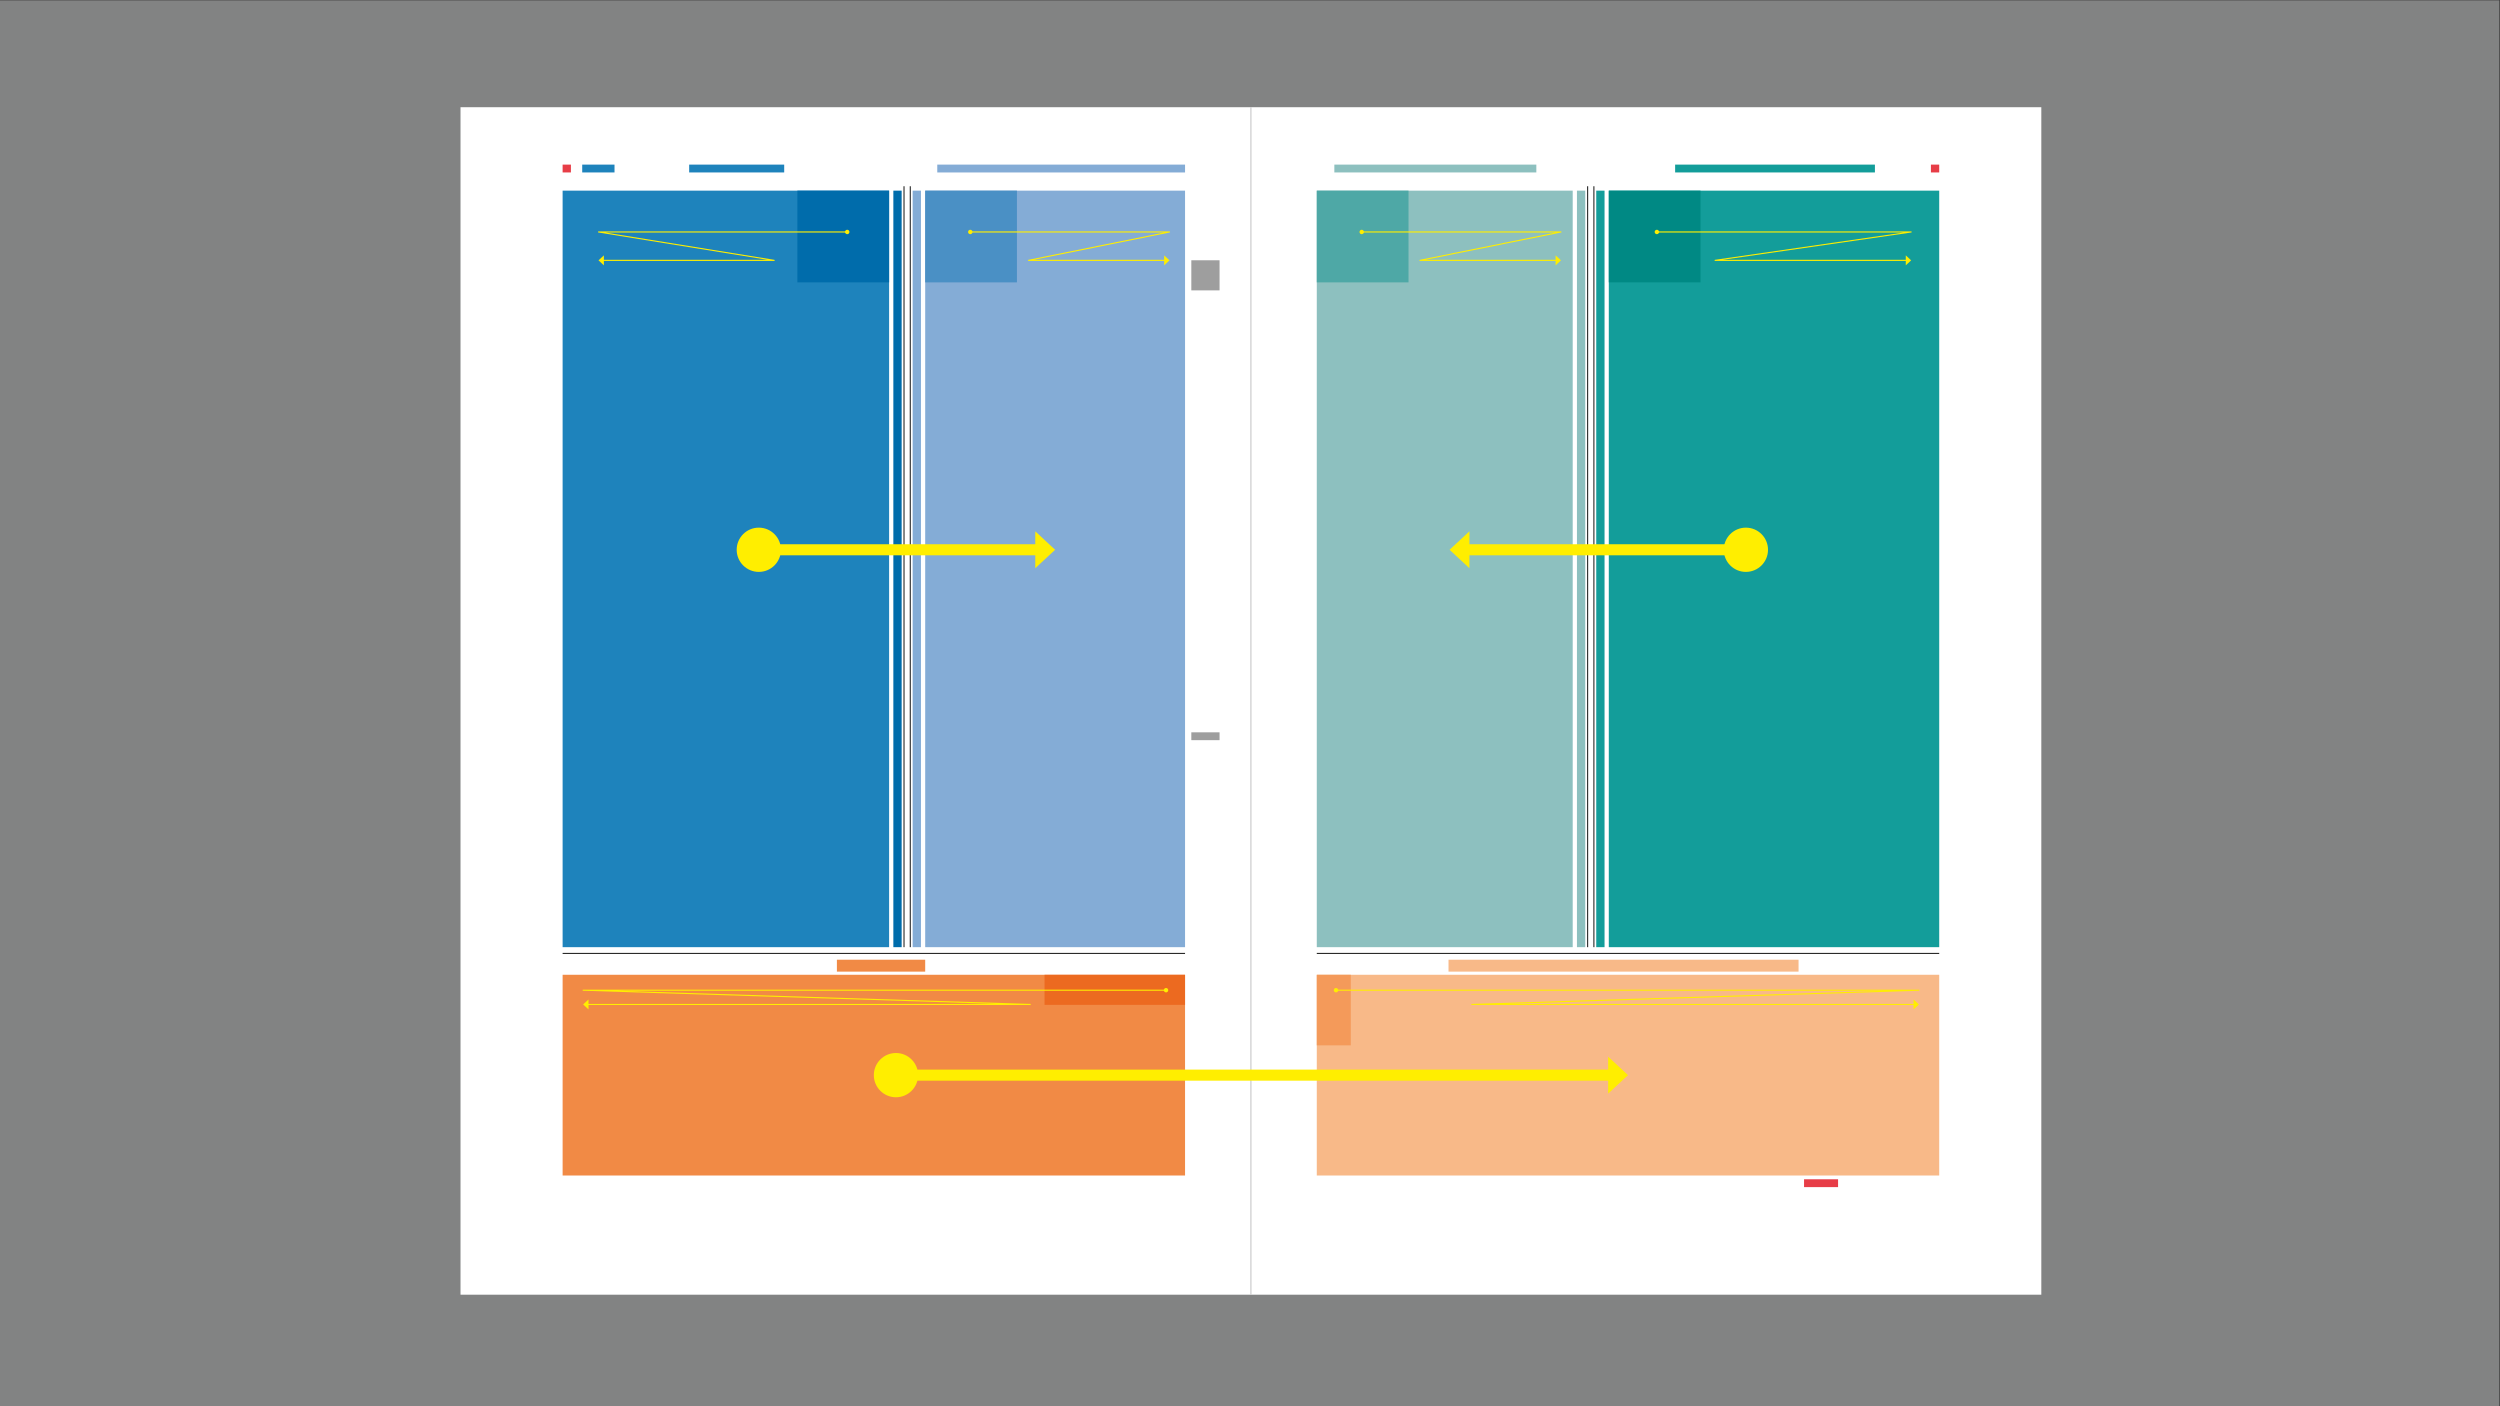 <?xml version="1.0" encoding="UTF-8" standalone="no"?>
<svg
   xmlns:dc="http://purl.org/dc/elements/1.1/"
   xmlns:cc="http://creativecommons.org/ns#"
   xmlns:rdf="http://www.w3.org/1999/02/22-rdf-syntax-ns#"
   xmlns:svg="http://www.w3.org/2000/svg"
   xmlns="http://www.w3.org/2000/svg"
   viewBox="0 0 2560 1440"
   height="1440"
   width="2560"
   xml:space="preserve"
   id="svg2"
   version="1.1"><rect x="0" y="0" width="2560" height="1440" fill="#333333" stroke="none"/><defs
     id="defs6"><clipPath
       id="clipPath20"
       clipPathUnits="userSpaceOnUse"><path
         id="path18"
         d="M 0,1080 H 1920 V 0 H 0 Z" /></clipPath><clipPath
       id="clipPath120"
       clipPathUnits="userSpaceOnUse"><path
         id="path118"
         d="M 0,0 H 1920 V 1080 H 0 Z" /></clipPath><clipPath
       id="clipPath140"
       clipPathUnits="userSpaceOnUse"><path
         id="path138"
         d="M 0,0 H 1920 V 1080 H 0 Z" /></clipPath><clipPath
       id="clipPath160"
       clipPathUnits="userSpaceOnUse"><path
         id="path158"
         d="M 0,0 H 1920 V 1080 H 0 Z" /></clipPath><clipPath
       id="clipPath180"
       clipPathUnits="userSpaceOnUse"><path
         id="path178"
         d="M 0,0 H 1920 V 1080 H 0 Z" /></clipPath><clipPath
       id="clipPath200"
       clipPathUnits="userSpaceOnUse"><path
         id="path198"
         d="M 0,0 H 1920 V 1080 H 0 Z" /></clipPath><clipPath
       id="clipPath220"
       clipPathUnits="userSpaceOnUse"><path
         id="path218"
         d="M 0,0 H 1920 V 1080 H 0 Z" /></clipPath><clipPath
       id="clipPath240"
       clipPathUnits="userSpaceOnUse"><path
         id="path238"
         d="M 0,0 H 1920 V 1080 H 0 Z" /></clipPath><clipPath
       id="clipPath260"
       clipPathUnits="userSpaceOnUse"><path
         id="path258"
         d="M 0,0 H 1920 V 1080 H 0 Z" /></clipPath><clipPath
       id="clipPath280"
       clipPathUnits="userSpaceOnUse"><path
         id="path278"
         d="M 0,0 H 1920 V 1080 H 0 Z" /></clipPath></defs><g
     transform="matrix(1.333,0,0,-1.333,0,1440)"
     id="g10"><g
       id="g12"><g
         id="g14"><g
           clip-path="url(#clipPath20)"
           id="g16"><path
             id="path22"
             style="fill:#828383;fill-opacity:1;fill-rule:nonzero;stroke:none"
             d="M 0,0 H 1920 V 1080 H 0 Z" /></g></g></g><path
       id="path24"
       style="fill:#ffffff;fill-opacity:1;fill-rule:nonzero;stroke:none"
       d="M 353.762,85.695 H 1568.124 V 997.912 H 353.762 Z" /><path
       id="path26"
       style="fill:#1e83bc;fill-opacity:1;fill-rule:nonzero;stroke:none"
       d="m 432.197,352.662 h 250.81 v 581.159 h -250.81 z" /><path
       id="path28"
       style="fill:#006cab;fill-opacity:1;fill-rule:nonzero;stroke:none"
       d="m 686.266,352.662 h 6.378 v 581.159 h -6.378 z" /><g
       transform="translate(694.458,937.194)"
       id="g30"><path
         id="path32"
         style="fill:none;stroke:#2b2b2a;stroke-width:0.85;stroke-linecap:butt;stroke-linejoin:miter;stroke-miterlimit:4;stroke-dasharray:none;stroke-opacity:1"
         d="M 0,0 V -584.532" /></g><g
       transform="translate(699.277,937.194)"
       id="g34"><path
         id="path36"
         style="fill:none;stroke:#2b2b2a;stroke-width:0.85;stroke-linecap:butt;stroke-linejoin:miter;stroke-miterlimit:4;stroke-dasharray:none;stroke-opacity:1"
         d="M 0,0 V -584.532" /></g><path
       id="path38"
       style="fill:#84acd6;fill-opacity:1;fill-rule:nonzero;stroke:none"
       d="m 701.091,352.662 h 6.378 v 581.159 h -6.378 z" /><path
       id="path40"
       style="fill:#84acd6;fill-opacity:1;fill-rule:nonzero;stroke:none"
       d="M 710.729,352.662 H 910.345 V 933.821 H 710.729 Z" /><path
       id="path42"
       style="fill:#e73d47;fill-opacity:1;fill-rule:nonzero;stroke:none"
       d="m 432.197,947.796 h 6.378 v 6.024 h -6.378 z" /><path
       id="path44"
       style="fill:#1e83bc;fill-opacity:1;fill-rule:nonzero;stroke:none"
       d="m 447.249,947.796 h 24.817 v 6.024 h -24.817 z" /><path
       id="path46"
       style="fill:#1e83bc;fill-opacity:1;fill-rule:nonzero;stroke:none"
       d="m 529.411,947.796 h 73.006 v 6.024 h -73.006 z" /><g
       transform="translate(432.197,347.843)"
       id="g48"><path
         id="path50"
         style="fill:none;stroke:#2b2b2a;stroke-width:0.85;stroke-linecap:butt;stroke-linejoin:miter;stroke-miterlimit:4;stroke-dasharray:none;stroke-opacity:1"
         d="M 0,0 H 478.148" /></g><path
       id="path52"
       style="fill:#84acd6;fill-opacity:1;fill-rule:nonzero;stroke:none"
       d="m 719.999,947.796 h 190.346 v 6.024 H 719.999 Z" /><path
       id="path54"
       style="fill:#9e9e9e;fill-opacity:1;fill-rule:nonzero;stroke:none"
       d="m 915.164,857.2 h 21.685 v 23.131 h -21.685 z" /><path
       id="path56"
       style="fill:#9e9e9e;fill-opacity:1;fill-rule:nonzero;stroke:none"
       d="m 915.164,511.685 h 21.685 v 6.024 h -21.685 z" /><path
       id="path58"
       style="fill:#f18a45;fill-opacity:1;fill-rule:nonzero;stroke:none"
       d="M 432.197,177.254 H 910.345 V 331.459 H 432.197 Z" /><path
       id="path60"
       style="fill:#f18a45;fill-opacity:1;fill-rule:nonzero;stroke:none"
       d="m 642.896,333.868 h 67.833 v 9.156 h -67.833 z" /><g
       transform="translate(1011.542,347.843)"
       id="g62"><path
         id="path64"
         style="fill:none;stroke:#2b2b2a;stroke-width:0.85;stroke-linecap:butt;stroke-linejoin:miter;stroke-miterlimit:4;stroke-dasharray:none;stroke-opacity:1"
         d="M 0,0 H 478.148" /></g><path
       id="path66"
       style="fill:#f8b988;fill-opacity:1;fill-rule:nonzero;stroke:none"
       d="M 1011.542,177.254 H 1489.69 V 331.459 H 1011.542 Z" /><path
       id="path68"
       style="fill:#f8b988;fill-opacity:1;fill-rule:nonzero;stroke:none"
       d="m 1112.739,333.868 h 268.894 v 9.156 h -268.894 z" /><path
       id="path70"
       style="fill:#e73d47;fill-opacity:1;fill-rule:nonzero;stroke:none"
       d="m 1385.856,168.339 h 26.136 v 6.024 h -26.136 z" /><path
       id="path72"
       style="fill:#8dc0bf;fill-opacity:1;fill-rule:nonzero;stroke:none"
       d="M 1011.542,352.662 H 1208.14 V 933.821 H 1011.542 Z" /><path
       id="path74"
       style="fill:#8dc0bf;fill-opacity:1;fill-rule:nonzero;stroke:none"
       d="m 1211.399,352.662 h 6.378 v 581.159 h -6.378 z" /><g
       transform="translate(1219.591,937.194)"
       id="g76"><path
         id="path78"
         style="fill:none;stroke:#2b2b2a;stroke-width:0.85;stroke-linecap:butt;stroke-linejoin:miter;stroke-miterlimit:4;stroke-dasharray:none;stroke-opacity:1"
         d="M 0,0 V -584.532" /></g><g
       transform="translate(1224.41,937.194)"
       id="g80"><path
         id="path82"
         style="fill:none;stroke:#2b2b2a;stroke-width:0.85;stroke-linecap:butt;stroke-linejoin:miter;stroke-miterlimit:4;stroke-dasharray:none;stroke-opacity:1"
         d="M 0,0 V -584.532" /></g><path
       id="path84"
       style="fill:#139d9a;fill-opacity:1;fill-rule:nonzero;stroke:none"
       d="m 1226.224,352.662 h 6.378 v 581.159 h -6.378 z" /><path
       id="path86"
       style="fill:#139d9a;fill-opacity:1;fill-rule:nonzero;stroke:none"
       d="m 1235.862,352.662 h 253.829 v 581.159 h -253.829 z" /><path
       id="path88"
       style="fill:#e73d47;fill-opacity:1;fill-rule:nonzero;stroke:none"
       d="m 1483.312,947.796 h 6.378 v 6.024 h -6.378 z" /><path
       id="path90"
       style="fill:#8dc0bf;fill-opacity:1;fill-rule:nonzero;stroke:none"
       d="m 1025.035,947.796 h 155.168 v 6.024 h -155.168 z" /><path
       id="path92"
       style="fill:#139d9a;fill-opacity:1;fill-rule:nonzero;stroke:none"
       d="m 1286.821,947.796 h 153.475 v 6.024 h -153.475 z" /><g
       transform="translate(960.943,997.912)"
       id="g94"><path
         id="path96"
         style="fill:none;stroke:#c7c7c8;stroke-width:0.85;stroke-linecap:butt;stroke-linejoin:miter;stroke-miterlimit:4;stroke-dasharray:none;stroke-opacity:1"
         d="M 0,0 V -912.217" /></g><path
       id="path98"
       style="fill:#006cab;fill-opacity:1;fill-rule:nonzero;stroke:none"
       d="m 612.537,863.351 h 70.47 v 70.47 h -70.47 z" /><path
       id="path100"
       style="fill:#4a90c5;fill-opacity:1;fill-rule:nonzero;stroke:none"
       d="m 710.729,863.351 h 70.47 v 70.47 h -70.47 z" /><path
       id="path102"
       style="fill:#4ea8a6;fill-opacity:1;fill-rule:nonzero;stroke:none"
       d="m 1011.542,863.351 h 70.47 v 70.47 h -70.47 z" /><path
       id="path104"
       style="fill:#008984;fill-opacity:1;fill-rule:nonzero;stroke:none"
       d="m 1235.862,863.351 h 70.47 v 70.47 h -70.47 z" /><path
       id="path106"
       style="fill:#ec6a20;fill-opacity:1;fill-rule:nonzero;stroke:none"
       d="m 802.402,308.328 h 107.943 v 23.131 H 802.402 Z" /><path
       id="path108"
       style="fill:#f49a5a;fill-opacity:1;fill-rule:nonzero;stroke:none"
       d="m 1011.542,277.246 h 26.136 v 54.213 h -26.136 z" /><g
       transform="translate(650.834,902.073)"
       id="g110"><path
         id="path112"
         style="fill:none;stroke:#ffee00;stroke-width:0.85;stroke-linecap:butt;stroke-linejoin:round;stroke-miterlimit:4;stroke-dasharray:none;stroke-opacity:1"
         d="M 0,0 H -191.056 L -56.127,-21.799 H -187.432" /></g><g
       id="g114"><g
         clip-path="url(#clipPath120)"
         id="g116"><g
           transform="translate(650.834,900.373)"
           id="g122"><path
             id="path124"
             style="fill:#ffee00;fill-opacity:1;fill-rule:nonzero;stroke:none"
             d="M 0,0 C 0.939,0 1.7,0.761 1.7,1.7 1.7,2.639 0.939,3.4 0,3.4 -0.939,3.4 -1.7,2.639 -1.7,1.7 -1.7,0.761 -0.939,0 0,0" /></g><g
           transform="translate(459.778,880.274)"
           id="g126"><path
             id="path128"
             style="fill:#ffee00;fill-opacity:1;fill-rule:nonzero;stroke:none"
             d="M 0,0 4.119,-3.83 V 3.83 Z" /></g></g></g><g
       transform="translate(895.742,319.611)"
       id="g130"><path
         id="path132"
         style="fill:none;stroke:#ffee00;stroke-width:0.85;stroke-linecap:butt;stroke-linejoin:round;stroke-miterlimit:4;stroke-dasharray:none;stroke-opacity:1"
         d="m 0,0 h -447.783 l 343.467,-10.956 h -339.843" /></g><g
       id="g134"><g
         clip-path="url(#clipPath140)"
         id="g136"><g
           transform="translate(895.742,317.911)"
           id="g142"><path
             id="path144"
             style="fill:#ffee00;fill-opacity:1;fill-rule:nonzero;stroke:none"
             d="M 0,0 C 0.939,0 1.7,0.761 1.7,1.7 1.7,2.639 0.939,3.4 0,3.4 -0.939,3.4 -1.7,2.639 -1.7,1.7 -1.7,0.761 -0.939,0 0,0" /></g><g
           transform="translate(447.959,308.655)"
           id="g146"><path
             id="path148"
             style="fill:#ffee00;fill-opacity:1;fill-rule:nonzero;stroke:none"
             d="M 0,0 4.119,-3.83 V 3.83 Z" /></g></g></g><g
       transform="translate(745.368,902.073)"
       id="g150"><path
         id="path152"
         style="fill:none;stroke:#ffee00;stroke-width:0.85;stroke-linecap:butt;stroke-linejoin:round;stroke-miterlimit:4;stroke-dasharray:none;stroke-opacity:1"
         d="M 0,0 H 153.044 L 44.723,-21.799 h 104.696" /></g><g
       id="g154"><g
         clip-path="url(#clipPath160)"
         id="g156"><g
           transform="translate(745.368,900.373)"
           id="g162"><path
             id="path164"
             style="fill:#ffee00;fill-opacity:1;fill-rule:nonzero;stroke:none"
             d="M 0,0 C -0.939,0 -1.7,0.761 -1.7,1.7 -1.7,2.639 -0.939,3.4 0,3.4 0.939,3.4 1.7,2.639 1.7,1.7 1.7,0.761 0.939,0 0,0" /></g><g
           transform="translate(898.412,880.274)"
           id="g166"><path
             id="path168"
             style="fill:#ffee00;fill-opacity:1;fill-rule:nonzero;stroke:none"
             d="M 0,0 -4.119,-3.83 V 3.83 Z" /></g></g></g><g
       transform="translate(1046.067,902.073)"
       id="g170"><path
         id="path172"
         style="fill:none;stroke:#ffee00;stroke-width:0.85;stroke-linecap:butt;stroke-linejoin:round;stroke-miterlimit:4;stroke-dasharray:none;stroke-opacity:1"
         d="M 0,0 H 153.044 L 44.723,-21.799 h 104.696" /></g><g
       id="g174"><g
         clip-path="url(#clipPath180)"
         id="g176"><g
           transform="translate(1046.067,900.373)"
           id="g182"><path
             id="path184"
             style="fill:#ffee00;fill-opacity:1;fill-rule:nonzero;stroke:none"
             d="M 0,0 C -0.939,0 -1.7,0.761 -1.7,1.7 -1.7,2.639 -0.939,3.4 0,3.4 0.939,3.4 1.7,2.639 1.7,1.7 1.7,0.761 0.939,0 0,0" /></g><g
           transform="translate(1199.111,880.274)"
           id="g186"><path
             id="path188"
             style="fill:#ffee00;fill-opacity:1;fill-rule:nonzero;stroke:none"
             d="M 0,0 -4.119,-3.83 V 3.83 Z" /></g></g></g><g
       transform="translate(1272.796,902.073)"
       id="g190"><path
         id="path192"
         style="fill:none;stroke:#ffee00;stroke-width:0.85;stroke-linecap:butt;stroke-linejoin:round;stroke-miterlimit:4;stroke-dasharray:none;stroke-opacity:1"
         d="M 0,0 H 195.329 L 44.723,-21.799 h 146.982" /></g><g
       id="g194"><g
         clip-path="url(#clipPath200)"
         id="g196"><g
           transform="translate(1272.796,900.373)"
           id="g202"><path
             id="path204"
             style="fill:#ffee00;fill-opacity:1;fill-rule:nonzero;stroke:none"
             d="M 0,0 C -0.939,0 -1.7,0.761 -1.7,1.7 -1.7,2.639 -0.939,3.4 0,3.4 0.939,3.4 1.7,2.639 1.7,1.7 1.7,0.761 0.939,0 0,0" /></g><g
           transform="translate(1468.126,880.274)"
           id="g206"><path
             id="path208"
             style="fill:#ffee00;fill-opacity:1;fill-rule:nonzero;stroke:none"
             d="M 0,0 -4.119,-3.83 V 3.83 Z" /></g></g></g><g
       transform="translate(1026.31,319.611)"
       id="g210"><path
         id="path212"
         style="fill:none;stroke:#ffee00;stroke-width:0.85;stroke-linecap:butt;stroke-linejoin:round;stroke-miterlimit:4;stroke-dasharray:none;stroke-opacity:1"
         d="M 0,0 H 447.783 L 104.316,-10.956 h 339.842" /></g><g
       id="g214"><g
         clip-path="url(#clipPath220)"
         id="g216"><g
           transform="translate(1026.31,317.911)"
           id="g222"><path
             id="path224"
             style="fill:#ffee00;fill-opacity:1;fill-rule:nonzero;stroke:none"
             d="M 0,0 C -0.939,0 -1.7,0.761 -1.7,1.7 -1.7,2.639 -0.939,3.4 0,3.4 0.939,3.4 1.7,2.639 1.7,1.7 1.7,0.761 0.939,0 0,0" /></g><g
           transform="translate(1474.092,308.655)"
           id="g226"><path
             id="path228"
             style="fill:#ffee00;fill-opacity:1;fill-rule:nonzero;stroke:none"
             d="M 0,0 -4.119,-3.83 V 3.83 Z" /></g></g></g><g
       transform="translate(582.914,657.939)"
       id="g230"><path
         id="path232"
         style="fill:none;stroke:#ffee00;stroke-width:8.5;stroke-linecap:butt;stroke-linejoin:miter;stroke-miterlimit:4;stroke-dasharray:none;stroke-opacity:1"
         d="M 0,0 H 218.381" /></g><g
       id="g234"><g
         clip-path="url(#clipPath240)"
         id="g236"><g
           transform="translate(582.914,640.939)"
           id="g242"><path
             id="path244"
             style="fill:#ffee00;fill-opacity:1;fill-rule:nonzero;stroke:none"
             d="M 0,0 C 9.389,0 17,7.611 17,17 17,26.389 9.389,34 0,34 -9.389,34 -17,26.389 -17,17 -17,7.611 -9.389,0 0,0" /></g><g
           transform="translate(810.537,657.939)"
           id="g246"><path
             id="path248"
             style="fill:#ffee00;fill-opacity:1;fill-rule:nonzero;stroke:none"
             d="M 0,0 -15.247,14.176 V -14.176 Z" /></g></g></g><g
       transform="translate(1341.173,657.939)"
       id="g250"><path
         id="path252"
         style="fill:none;stroke:#ffee00;stroke-width:8.5;stroke-linecap:butt;stroke-linejoin:miter;stroke-miterlimit:4;stroke-dasharray:none;stroke-opacity:1"
         d="M 0,0 H -218.381" /></g><g
       id="g254"><g
         clip-path="url(#clipPath260)"
         id="g256"><g
           transform="translate(1341.173,640.939)"
           id="g262"><path
             id="path264"
             style="fill:#ffee00;fill-opacity:1;fill-rule:nonzero;stroke:none"
             d="m 0,0 c -9.389,0 -17,7.611 -17,17 0,9.389 7.611,17 17,17 C 9.389,34 17,26.389 17,17 17,7.611 9.389,0 0,0" /></g><g
           transform="translate(1113.55,657.939)"
           id="g266"><path
             id="path268"
             style="fill:#ffee00;fill-opacity:1;fill-rule:nonzero;stroke:none"
             d="M 0,0 15.247,14.176 V -14.176 Z" /></g></g></g><g
       transform="translate(688.271,254.357)"
       id="g270"><path
         id="path272"
         style="fill:none;stroke:#ffee00;stroke-width:8.5;stroke-linecap:butt;stroke-linejoin:miter;stroke-miterlimit:4;stroke-dasharray:none;stroke-opacity:1"
         d="M 0,0 H 553.104" /></g><g
       id="g274"><g
         clip-path="url(#clipPath280)"
         id="g276"><g
           transform="translate(688.271,237.357)"
           id="g282"><path
             id="path284"
             style="fill:#ffee00;fill-opacity:1;fill-rule:nonzero;stroke:none"
             d="M 0,0 C 9.389,0 17,7.611 17,17 17,26.389 9.389,34 0,34 -9.389,34 -17,26.389 -17,17 -17,7.611 -9.389,0 0,0" /></g><g
           transform="translate(1250.616,254.357)"
           id="g286"><path
             id="path288"
             style="fill:#ffee00;fill-opacity:1;fill-rule:nonzero;stroke:none"
             d="M 0,0 -15.247,14.176 V -14.176 Z" /></g></g></g></g></svg>